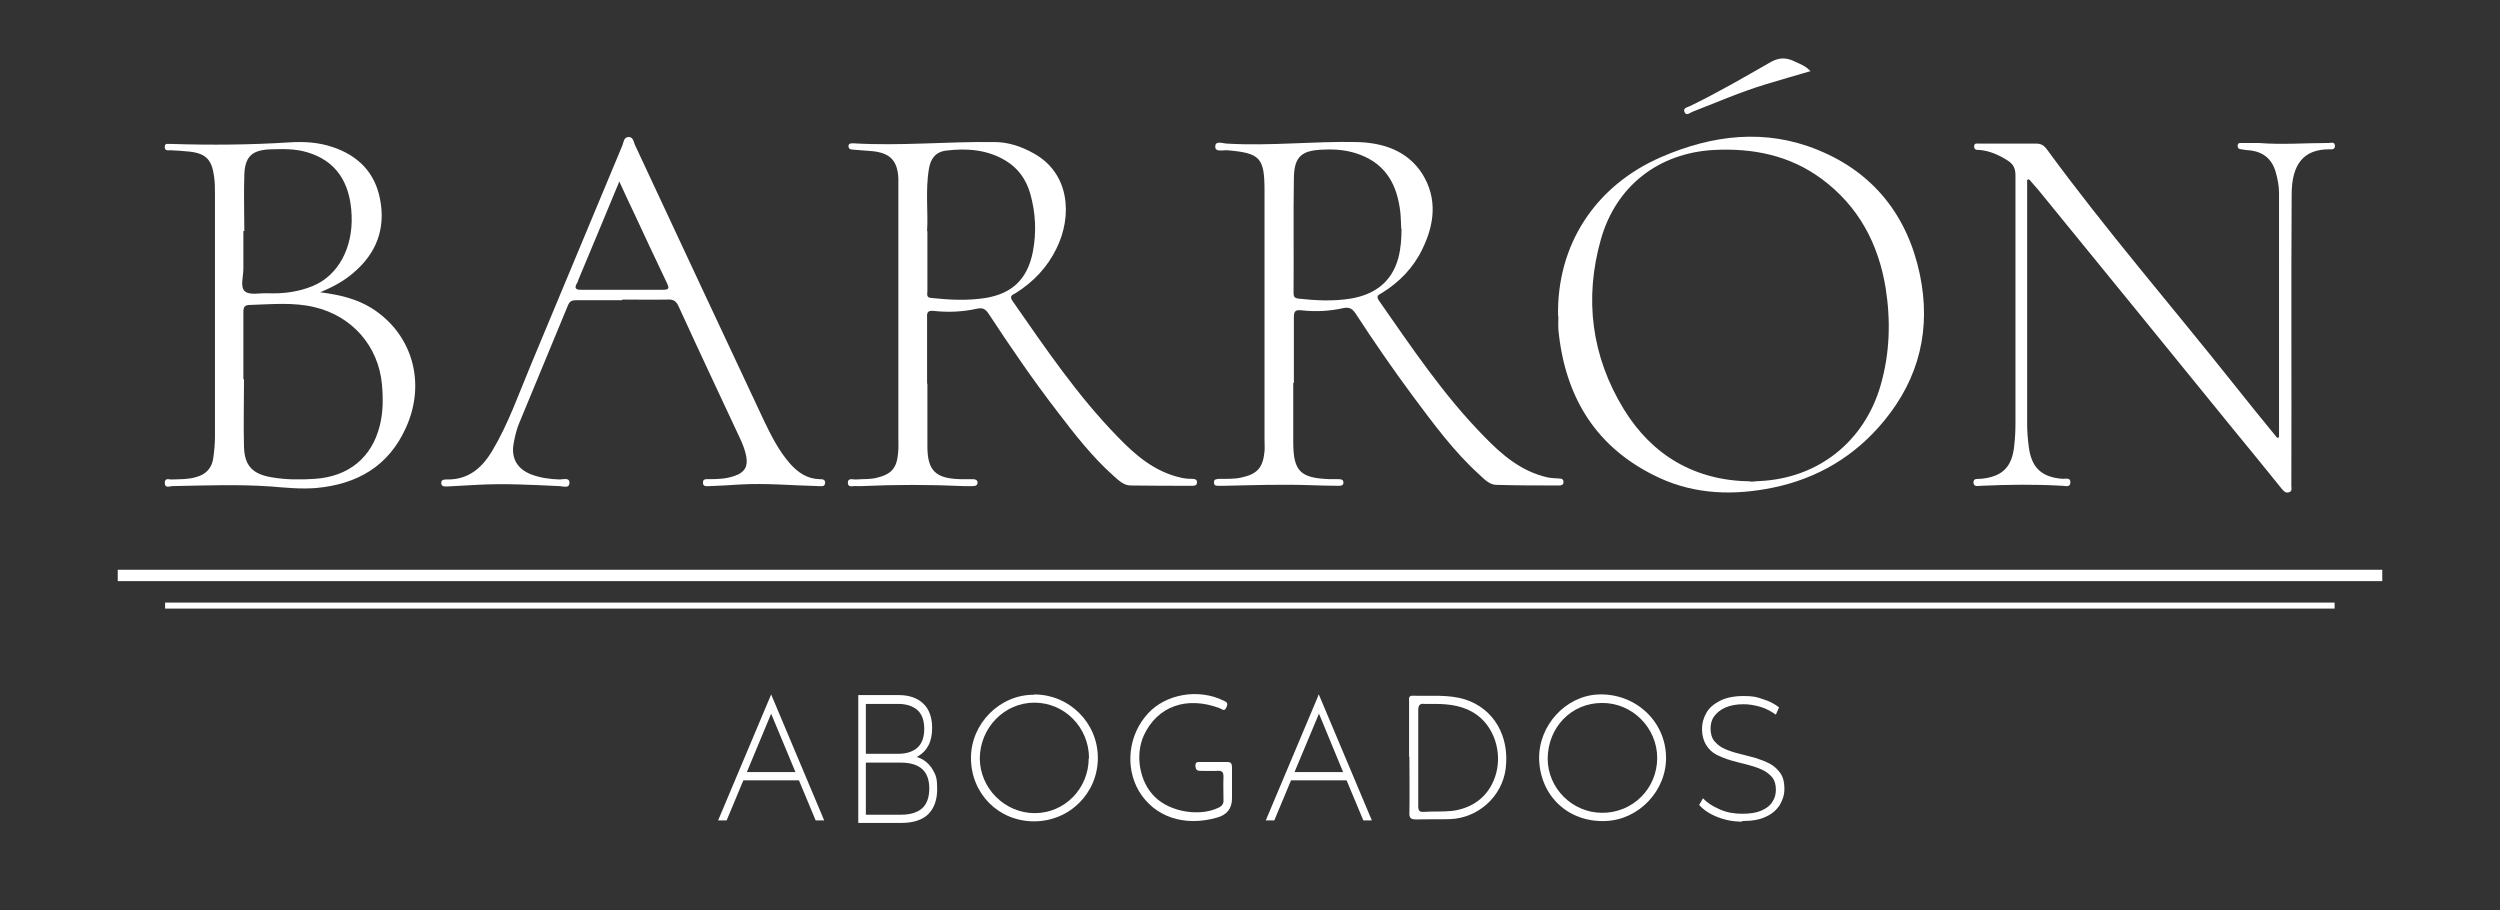<?xml version="1.0" encoding="UTF-8"?>
<svg id="Capa_1" xmlns="http://www.w3.org/2000/svg" version="1.1" viewBox="0 0 792 288.4">
  <rect x="0" y="0" width="792" height="288.4" fill="#333333" stroke="none"/>
  <!-- Generator: Adobe Illustrator 29.3.1, SVG Export Plug-In . SVG Version: 2.1.0 Build 151)  -->
  <defs>
    <style>
      .st0 {
        fill: #fff;
      }
    </style>
  </defs>
  <path class="st0" d="M409.7,121.4c0,6.2,0,12.4,0,18.6,0,9.3,2.2,11.5,11.7,11.8.9,0,1.7,0,2.6,0,.8,0,1.6.1,1.6,1.1,0,1-.9,1-1.7,1-3,0-5.9-.1-8.9-.2-9.1-.3-18.2,0-27.2.2-.6,0-1.1,0-1.7,0-.8,0-1.6,0-1.5-1.2,0-.9.8-.9,1.5-1,2.4,0,4.8.1,7.1-.4,5.1-1.1,6.9-3.1,7.4-8.3.1-1.3,0-2.7,0-4,0-26.2,0-52.4,0-78.6,0-10.5-1.4-11.9-11.8-12.8-1.3-.1-3.9.7-3.8-1.2,0-2,2.5-.9,3.8-.9,13.7.8,27.3-.8,41-.5,8.2.2,16,2.6,20.8,10.1,4.8,7.7,3.9,15.9,0,23.8-2.8,5.9-7.3,10.5-12.8,13.9-.9.6-2.1.8-.9,2.5,10.4,14.9,20.5,30,33.3,43,5.6,5.8,11.7,11,19.9,12.9,1.3.3,2.6.3,4,.4.8,0,1.3.4,1.2,1.3,0,.6-.6.9-1.2.9-6.7,0-13.4,0-20.1-.2-2.1,0-3.8-1.8-5.3-3.2-8.1-7.3-14.6-16.2-21.1-24.9-6.3-8.5-12.3-17.2-18.1-26.1-1-1.5-1.9-2.2-3.9-1.8-4.4,1-8.9,1.2-13.4.7-2-.2-2.3.5-2.3,2.3,0,6.9,0,13.8,0,20.6ZM443.9,72.3c-.1-1.8-.1-3.6-.3-5.3-1-8.2-4.3-14.7-12.5-17.9-3.8-1.5-7.7-1.9-11.8-1.7-6.9.2-9.3,2.1-9.4,9-.2,12.1,0,24.2-.1,36.4,0,1.1.2,1.6,1.5,1.8,5.5.6,11,.9,16.6,0,7.6-1.3,13-5.2,15.1-12.9.8-3.1,1-6.2,1-9.2Z"/>
  <path class="st0" d="M293.8,121.6c0,6.6,0,13.2,0,19.8,0,7.7,2.6,10.2,10.4,10.4,1.3,0,2.7,0,4,0,.7,0,1.4.2,1.5,1,0,1-.7,1.2-1.6,1.2-.9,0-1.7,0-2.6,0-10.9-.5-21.8-.5-32.7,0-.5,0-1,0-1.4,0-1-.2-2.7.7-2.8-1,0-1.8,1.7-1,2.7-1.1,2.1-.2,4.2,0,6.3-.5,4.7-1.1,6.5-3,6.9-7.8.2-1.6.1-3.2.1-4.9,0-26,0-52,0-78,0-1.4,0-2.9,0-4.3-.3-5.5-2.6-7.9-8.1-8.5-2.1-.2-4.2-.3-6.3-.5-.7,0-1.4-.2-1.4-1.1,0-.9.8-.9,1.5-.9,14.9.9,29.8-.6,44.7-.4,4.4,0,8.6,1.4,12.5,3.6,11.4,6.3,12.3,19.8,7.2,30.1-2.9,6-7.3,10.6-13,14.2-.9.5-2.1.8-.9,2.5,10.4,14.9,20.5,29.9,33.3,43,5.6,5.8,11.6,11,19.9,12.9,1.2.3,2.4.4,3.7.4.8,0,1.6.2,1.5,1.2,0,.9-.8,1-1.5,1-6.5,0-13,0-19.5-.1-2.3,0-4-1.8-5.6-3.2-6.7-6-12.2-13.1-17.7-20.3-7.7-10-14.8-20.4-21.7-30.9-1-1.5-1.9-2-3.7-1.6-4.5,1-9.1,1.2-13.7.7-1.9-.2-2.2.5-2.1,2.1,0,7,0,13.9,0,20.9h0ZM293.8,73.2c0,7.2,0,13.1,0,19,0,.9-.5,2.1,1.3,2.2,5.7.6,11.4.9,17.1,0,8.5-1.4,13.3-6,15-14.6,1.2-6.2.9-12.3-.8-18.4-1.3-4.5-3.8-8.1-7.8-10.5-5.8-3.5-12.2-4-18.8-3.2-3.4.4-5,2.6-5.5,5.7-1.2,7-.2,14.1-.6,19.8Z"/>
  <path class="st0" d="M493.6,100.2c-.5-22.5,11.7-41.4,32.8-50.5,16.2-7,32.9-9,49.5-2.2,17.7,7.2,28.4,20.9,32.3,39.4,3.6,17.2-.1,32.8-11.3,46.4-9.2,11.2-21.1,18.3-35.3,21.2-12.2,2.5-24.4,2.2-35.9-3.1-19.9-9.2-29.9-25.4-32-46.9-.1-1.4,0-2.9,0-4.3ZM554.6,152.6c1,0,1.9-.2,2.9-.2,18.6-.9,33.2-12.6,38.3-30.4,2.9-10.1,3.2-20.3,1.6-30.6-2.3-14.2-8.6-26.1-20.4-34.8-10.1-7.4-21.6-9.7-33.9-9.1-17.6.9-31.1,11.4-35.9,28.2-5.4,18.9-3,37.2,7.2,53.9,9,14.7,22.6,22.7,40.2,22.9Z"/>
  <path class="st0" d="M101.5,92.6c6.2.8,11.5,2.1,16.2,5,12.9,8.1,17.4,23.6,10.9,37.9-5.5,12.2-15.4,17.9-28.4,19.1-4.9.4-9.7-.1-14.6-.5-10.3-.7-20.6-.3-31-.1-.8,0-2.4.8-2.4-1,0-1.8,1.5-1,2.3-1.1,2.5-.1,5,0,7.4-.7,3.3-.8,5.3-2.9,5.7-6.3.3-2.2.5-4.4.5-6.6,0-25.6,0-51.2,0-76.8,0-1.9,0-3.8-.3-5.7-.7-5.3-2.7-7.3-8.1-7.8-1.9-.2-3.8-.3-5.7-.4-.8,0-1.9.3-1.8-1.2.1-1.2,1.1-.7,1.8-.8,0,0,.2,0,.3,0,12.5.4,25,.3,37.5-.5,4.6-.3,9.2,0,13.6,1.5,8.1,2.7,13.4,8.1,15,16.5,1.8,9.3-1.1,17.1-8.4,23.3-2.9,2.5-6.2,4.4-10.6,6.2ZM77.2,120.2s0,0,.1,0c0,7.2-.2,14.3,0,21.5.2,5.9,2.8,8.5,8.7,9.5,4.6.8,9.1.8,13.7.5,10.8-.7,18.1-6.8,20.6-16.8,1.1-4.3,1.1-8.7.7-13.1-1.1-12.2-9.5-21.7-21.4-24.5-6.7-1.6-13.5-.9-20.3-.7-1.8,0-2.2.6-2.2,2.3,0,7.1,0,14.1,0,21.2ZM77.4,73.2h-.3c0,4,0,8,0,12,0,2.4-1.1,5.8.5,7.1,1.5,1.3,4.7.5,7.2.6,4.9.2,9.7-.4,14.3-2.3,8-3.3,12.7-12,12.3-22.3-.4-10.8-5.2-17.5-14.2-20.1-3.7-1.1-7.5-1-11.4-.9-5.9.2-8.2,2.2-8.4,8.1-.2,5.9,0,11.8,0,17.7Z"/>
  <path class="st0" d="M642.2,57.3v2.5c0,24.8,0,49.7,0,74.5,0,2.4.2,4.8.5,7.1.8,6.7,4,9.8,10.8,10.3.9,0,2.5-.5,2.4,1.2-.1,1.6-1.6,1-2.5,1-8.6-.5-17.2-.4-25.8,0-.9,0-2.4.5-2.4-1.1,0-1.4,1.4-1,2.2-1.1,6.8-.6,10-3.6,10.7-10.4.3-2.5.4-5,.4-7.4,0-26.1,0-52.2,0-78.3,0-2.2-.6-3.5-2.4-4.7-2.8-1.8-5.7-3.1-9-3.4-.7,0-1.7.1-1.7-1.1,0-1.2,1-.9,1.7-.9,6,0,12,0,18.1,0,1.4,0,2.3.6,3.1,1.6,18.7,25.6,39.5,49.6,59.2,74.4,4.6,5.8,9.3,11.6,13.9,17.2.7,0,.6-.4.6-.7,0-25.6,0-51.2,0-76.8,0-2.2-.4-4.3-1-6.5-1.2-4.4-4.1-6.7-8.6-7.1-.8,0-1.5-.2-2.3-.3-.8,0-1.3-.4-1.2-1.3.1-.8.8-.7,1.3-.7,1.8,0,3.6,0,5.4,0,7.4.6,14.7,0,22.1,0,.7,0,1.9-.5,2,.8.1,1.4-1.1,1.2-1.8,1.2-8.2,0-11.8,4.8-11.9,14-.2,30.1,0,60.2-.1,90.3,0,.8,0,1.5,0,2.3,0,.8.4,1.8-.9,2.1-1,.2-1.5-.4-2.1-1.1-5.1-6.3-10.2-12.6-15.4-18.9-20.6-25.3-41.2-50.7-61.9-76-.9-1.1-1.9-2.1-2.8-3.2l-.6.2Z"/>
  <path class="st0" d="M197,95.1c-4.8,0-9.6,0-14.3,0-1.4,0-2.2.2-2.8,1.7-5.1,12.4-10.3,24.8-15.4,37.2-.9,2.1-1.4,4.4-1.8,6.6-.8,4.6,1.2,8,5.6,9.7,2.9,1.1,5.9,1.5,9,1.6,1.1,0,3.1-.7,3.1,1,0,2-2.1,1.1-3.2,1.1-8.7-.4-17.4-.9-26.1-.4-3.1.2-6.1.3-9.2.5-.9,0-2.2.2-2.1-1.2,0-1.1,1.2-1,2.1-1,6.6,0,10.8-3.7,14-9,5.2-8.7,8.5-18.3,12.4-27.6,9.7-23.1,19.2-46.2,28.9-69.3.4-1,.4-2.5,1.9-2.6,1.5,0,1.6,1.4,2,2.4,13.6,29.1,27.2,58.3,40.9,87.4,2.3,4.8,4.7,9.6,8.3,13.7,2.5,2.8,5.4,4.8,9.3,4.9.8,0,1.9,0,1.8,1.2-.1,1.3-1.2,1-2,1-8.4-.2-16.8-1-25.2-.5-3.1.2-6.3.4-9.4.5-.9,0-2.2.3-2.1-1.2,0-1.2,1.2-1,2-1,2.8,0,5.5-.1,8.2-1.1,3.1-1.1,4.1-3,3.5-6.2-.4-2-1.1-3.8-2-5.7-6.5-13.9-13-27.7-19.4-41.7-.7-1.6-1.6-2.3-3.4-2.2-4.8.1-9.6,0-14.3,0ZM196.2,57.5c-4.5,10.8-8.7,21-13,31.2-.1.3-.1.6-.3.8-.9,1.5-.9,2.4,1.3,2.3,8.6,0,17.2,0,25.8,0,1.9,0,2.1-.4,1.3-2.1-3.5-7.3-6.9-14.6-10.3-21.9-1.5-3.2-3.1-6.5-4.8-10.3Z"/>
  <path class="st0" d="M487.6,240.6c-.3-10.7,8.4-20.2,18.8-20.6,11.6-.4,21.1,8.3,21.4,19.6.3,10.8-8.6,20.2-19.3,20.5-11.7.4-20.5-7.9-20.9-19.5ZM507.6,257.5c9.7,0,17.4-7.7,17.4-17.4,0-9.5-7.9-17.5-17.5-17.4-9.7,0-17.1,7.7-17.2,17.6,0,9.4,7.8,17.2,17.3,17.2Z"/>
  <path class="st0" d="M327.6,220c11.2,0,20.2,9,20.2,20.1,0,11.2-9,20.1-20.2,20.1-11.3,0-20-8.8-20-20.1,0-10.9,9.2-20.1,20-20ZM345,240.2c0-9.7-7.7-17.6-17.3-17.6-9.5,0-17.2,7.9-17.3,17.6,0,9.5,7.9,17.4,17.4,17.4,9.5,0,17.1-7.8,17.1-17.4Z"/>
  <path class="st0" d="M446.4,239.8c0-5.8,0-11.6,0-17.5,0-.9-.3-2,1.3-1.9,5.5.2,11.1-.5,16.5,1.2,9,2.9,14.1,11.6,12.8,21.9-1.1,8.8-8.7,15.7-17.7,16-3.5.1-7.1,0-10.6.1-1.7,0-2.3-.4-2.2-2.2.1-5.9,0-11.8,0-17.7ZM454.5,223c-1.1,0-2.1,0-3.1,0-1.6-.2-2.1.4-2.1,2,0,10.1,0,20.2,0,30.4,0,1.4.4,1.9,1.8,1.8,2.9-.2,5.9,0,8.9-.3,7.1-.9,12.2-5.2,14-12,1.8-6.8-.7-14.5-6.1-18.4-4-2.9-8.6-3.5-13.3-3.5Z"/>
  <path class="st0" d="M390.3,249.7c0,1.1,0,2.1,0,3.2q0,4.8-4.7,6.1c-10.4,3-19.9-.2-24.8-8.4-4.5-7.7-3.3-17.9,2.9-24.6,5.7-6.2,16-7.9,23.8-4.1.8.4,1.7.6,1.1,2-.6,1.7-1.4.8-2.1.5-10.5-4-19.8-.7-24.1,8.5-2.9,6.3-1.4,14.9,3.5,19.6,4.9,4.8,14.3,6.3,20.3,3.3,1.1-.6,1.5-1.3,1.4-2.5,0-2.4-.1-4.8,0-7.2,0-1.6-.5-2-2-1.9-1.8.1-3.6,0-5.4,0-1.1,0-1.4-.5-1.5-1.6,0-1.2.6-1.2,1.4-1.2,2.9,0,5.7,0,8.6,0,1.3,0,1.6.5,1.6,1.7,0,2.1,0,4.2,0,6.3Z"/>
  <path class="st0" d="M573.7,22.5c-4.9,1.4-9.6,2.8-14.3,4.2-7.9,2.4-15.5,5.7-23.2,8.7-.8.3-1.9,1.4-2.5.2-.7-1.4.9-1.6,1.7-2,8.7-4.2,17.1-9.1,25.5-13.9,2.8-1.6,5.1-1.5,7.7-.2,1.7.8,3.5,1.4,5,3.1Z"/>
  <polygon class="st0" points="431.9 259.9 434.6 259.9 417.8 220 417.9 226.2 425.5 244.6 410.1 244.6 417.8 226.2 417.8 220 401 259.9 403.7 259.9 409 247.2 426.6 247.2 431.9 259.9"/>
  <polyline class="st0" points="417.8 226.2 418.2 224.9 417.8 220 417.4 221.4"/>
  <polyline class="st0" points="417.9 226.2 417.3 224.7 417.8 225 419 225.9 419.2 226.5"/>
  <path class="st0" d="M258.4,259.9h2.7l-16.8-39.9-16.8,39.9h2.7l5.3-12.7h17.6l5.3,12.7ZM236.6,244.6l7.7-18.5h0c0-.1,0,0,0,0l7.7,18.5h-15.5Z"/>
  <path class="st0" d="M295.7,244.2c-.8-1.5-1.9-2.7-3.4-3.6-.6-.3-1.2-.6-1.9-.8.1,0,.3-.1.4-.2,1.4-.8,2.5-1.9,3.3-3.4.8-1.5,1.2-3.4,1.2-5.6,0-3.4-1-6-2.8-7.7-1.9-1.8-4.5-2.7-7.8-2.7h-12.8v40.5h13.7c3.8,0,6.7-1,8.5-2.8s2.8-4.5,2.8-7.9-.4-4.3-1.2-5.8ZM274.3,241.6h11.2c2.9,0,5.1.7,6.6,2,1.5,1.3,2.3,3.4,2.3,6.2s-.8,5-2.3,6.3c-1.5,1.3-3.7,2-6.6,2h-11.2v-16.4ZM274.3,223h10.3c2.6,0,4.6.7,6.1,2,1.4,1.3,2.1,3.3,2.1,5.9s-.7,4.6-2.1,5.9c-1.4,1.3-3.5,2-6.1,2h-10.3v-15.8Z"/>
  <path class="st0" d="M551.9,260.3c-2.8,0-5.4-.5-7.9-1.5-2.5-1-4.4-2.3-5.7-3.8l1.2-2.1c1.3,1.4,3,2.5,5.3,3.5,2.2,1,4.6,1.4,7.1,1.4s4.5-.3,6.1-1c1.6-.7,2.8-1.6,3.5-2.8.8-1.2,1.1-2.4,1.1-3.9s-.4-3-1.3-4-2-1.8-3.4-2.4c-1.4-.6-2.9-1.1-4.5-1.5-1.6-.4-3.3-.8-5-1.3-1.7-.5-3.2-1.1-4.6-1.8-1.4-.7-2.5-1.8-3.3-3.1s-1.3-3-1.3-5,.5-3.6,1.4-5.2,2.4-2.8,4.3-3.8c2-1,4.5-1.5,7.5-1.5s4.1.3,6.1,1c2,.6,3.7,1.5,5.1,2.6l-1,2.3c-1.6-1.1-3.2-2-5-2.5-1.8-.5-3.5-.8-5.2-.8-2.4,0-4.4.4-5.9,1.1-1.6.7-2.7,1.7-3.5,2.8s-1.1,2.5-1.1,3.9.4,3,1.3,4,1.9,1.8,3.3,2.4c1.4.6,2.9,1.1,4.6,1.5,1.7.4,3.3.9,5,1.3,1.6.5,3.1,1.1,4.5,1.8,1.4.7,2.5,1.8,3.4,3,.9,1.3,1.3,2.9,1.3,4.9s-.5,3.5-1.4,5.1c-1,1.6-2.4,2.9-4.4,3.8-2,1-4.5,1.4-7.6,1.4Z"/>
  <polygon class="st0" points="510.2 180.5 281.8 180.5 37.3 180.5 37.3 184.1 281.8 184.1 510.2 184.1 754.7 184.1 754.7 180.5 510.2 180.5"/>
  <polygon class="st0" points="440 190.9 350.8 190.9 52.3 190.9 52.3 192.8 350.8 192.8 440 192.8 739.6 192.8 739.6 190.9 440 190.9"/>
</svg>